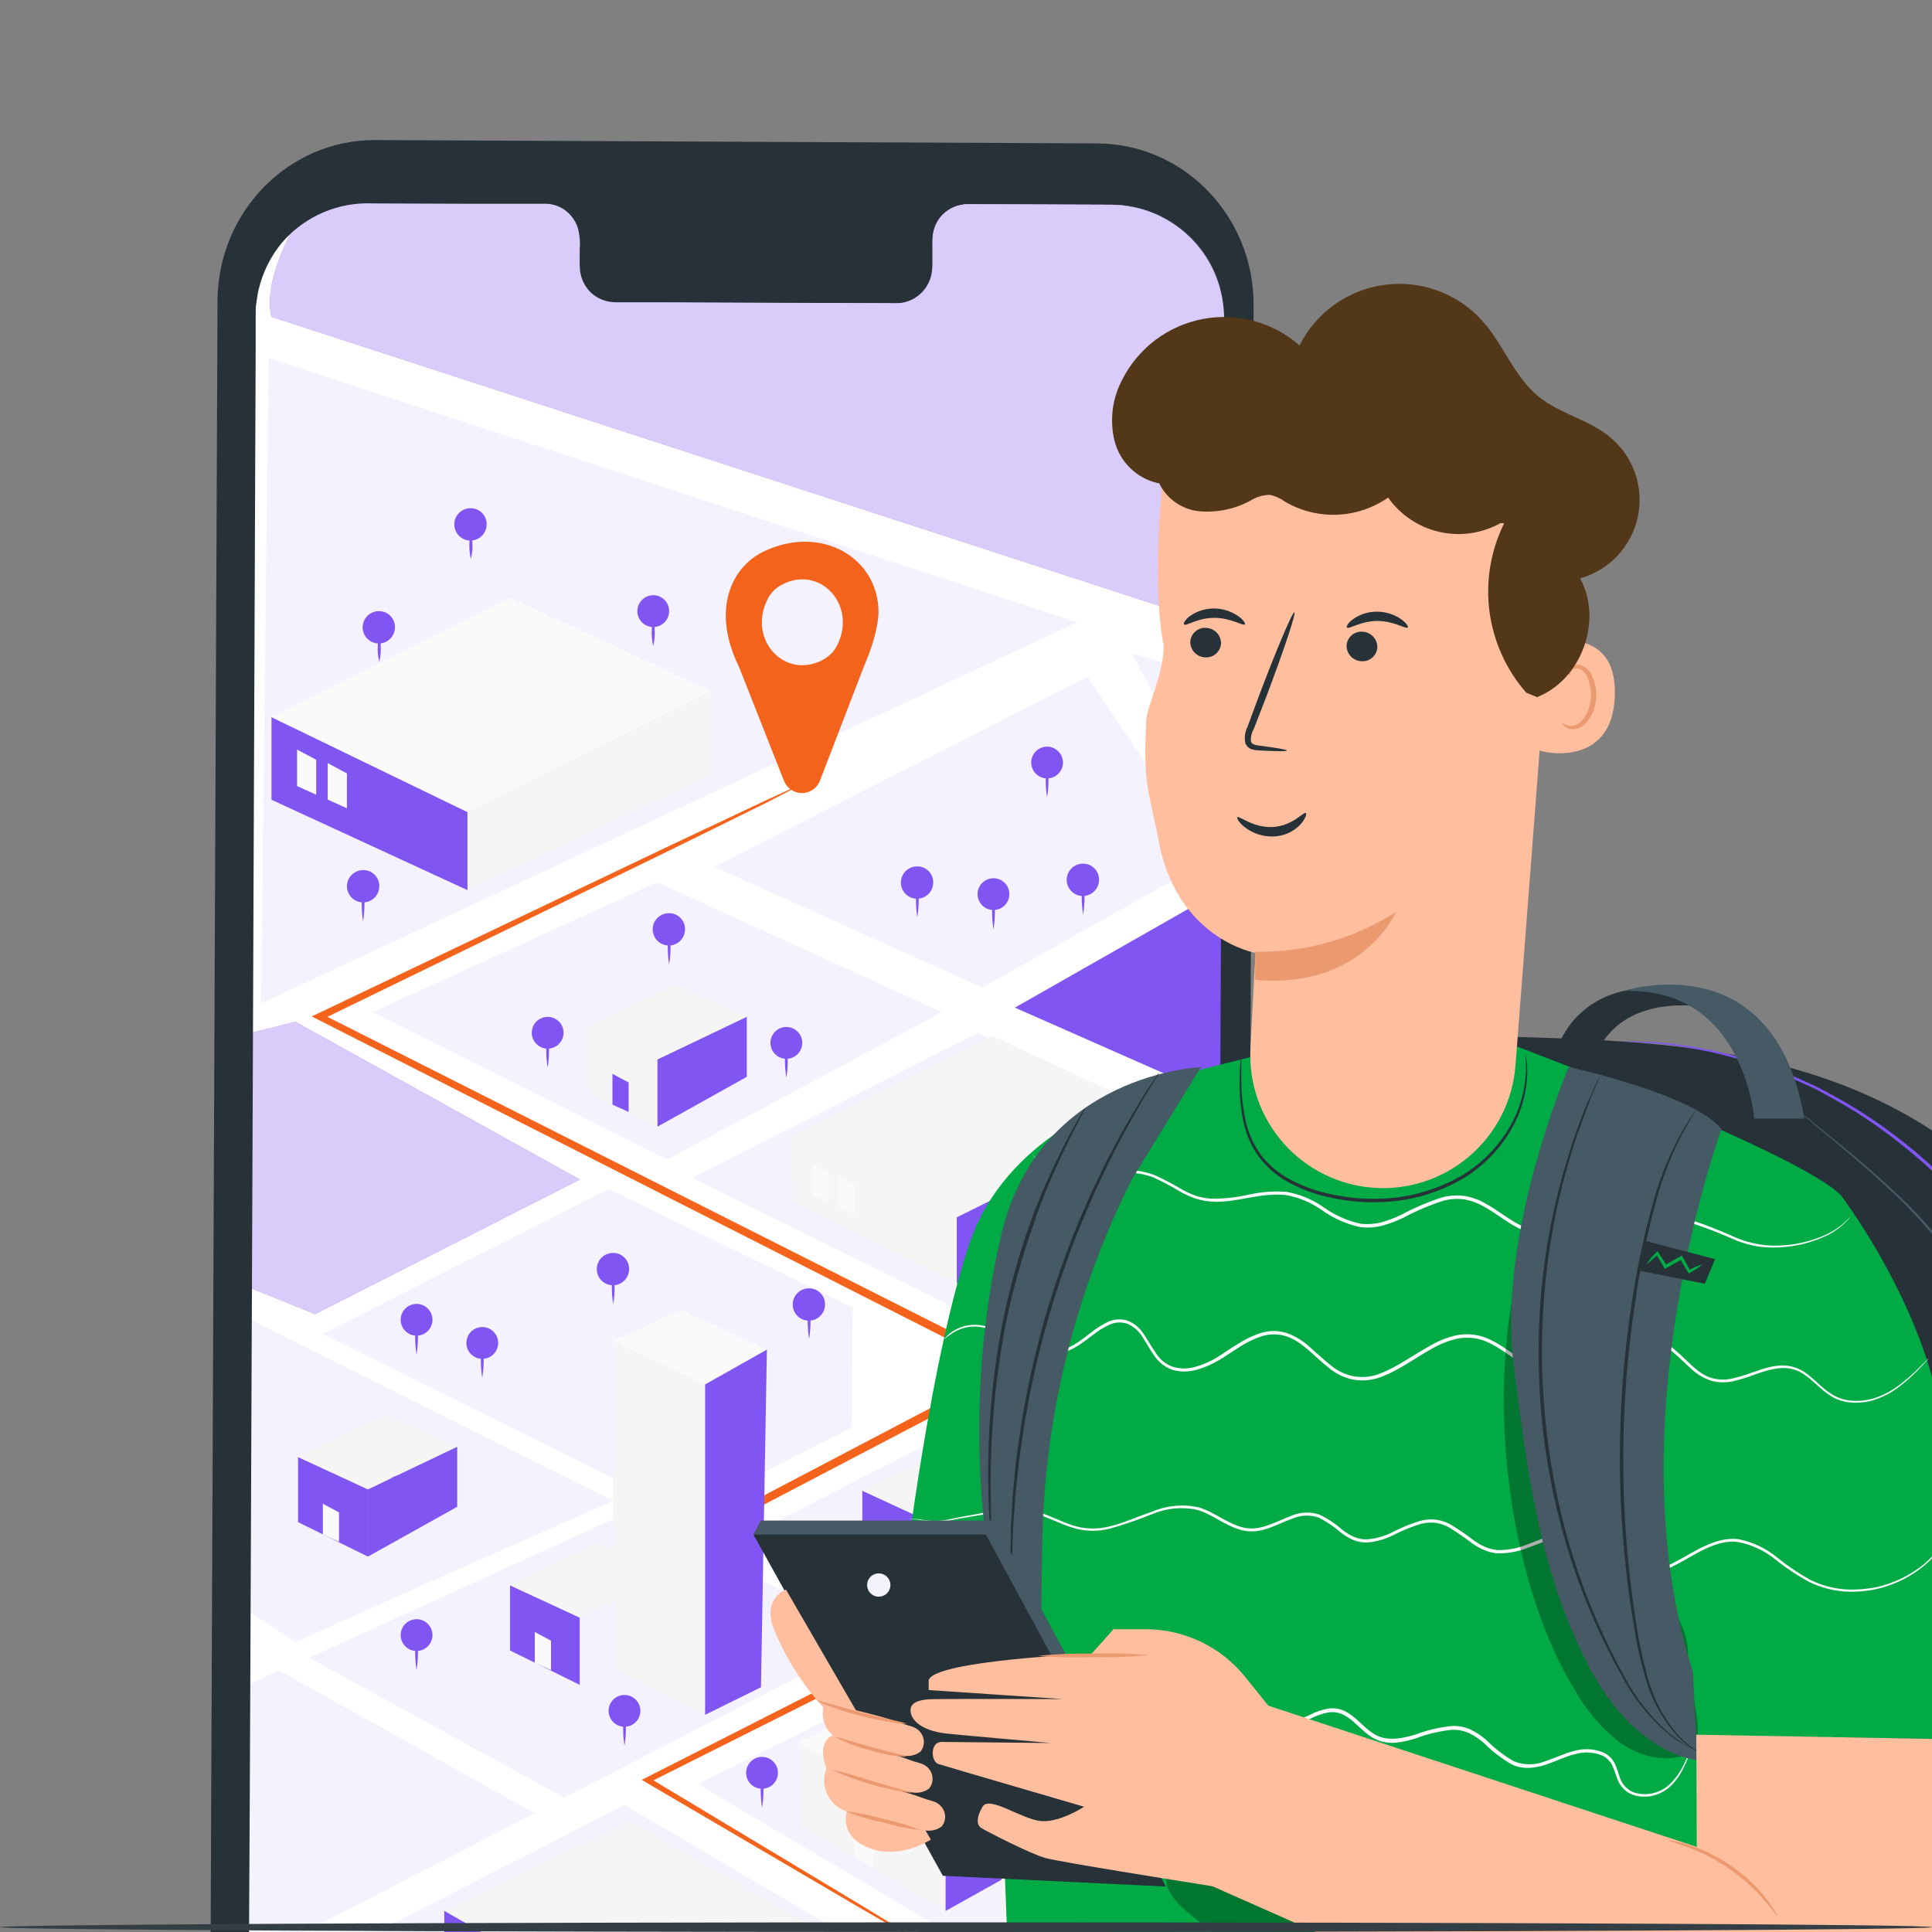 <svg width="200" height="200" viewBox="0 0 200 200" fill="none" xmlns="http://www.w3.org/2000/svg">
<rect x="0" y="0" width="200" height="200" fill="#808080" stroke="none"/>
<g clip-path="url(#clip0_63311_91636)">
<path d="M112.616 240.787L37.894 240.44C28.908 240.401 21.657 232.883 21.707 223.645L22.517 31.156C22.556 21.918 29.873 14.456 38.865 14.5L113.587 14.846C122.574 14.885 129.824 22.404 129.774 31.642L128.959 224.131C128.926 233.369 121.608 240.831 112.616 240.787Z" fill="#263238"/>
<path d="M123.852 190.342C123.852 190.668 123.755 190.986 123.574 191.257C123.393 191.528 123.135 191.739 122.834 191.864C122.533 191.988 122.201 192.02 121.882 191.956C121.562 191.892 121.269 191.735 121.039 191.504C120.809 191.273 120.652 190.979 120.59 190.66C120.527 190.34 120.56 190.009 120.686 189.708C120.811 189.407 121.023 189.15 121.294 188.97C121.566 188.79 121.885 188.694 122.211 188.695C122.646 188.697 123.064 188.871 123.371 189.18C123.679 189.488 123.852 189.906 123.852 190.342Z" fill="#8055F1"/>
<path d="M122.211 193.955C122.018 192.759 122.018 191.54 122.211 190.344C122.405 191.54 122.405 192.759 122.211 193.955Z" fill="#8055F1"/>
<path d="M115.076 21.195L100.134 21.14C99.647 21.148 99.166 21.253 98.719 21.448C98.272 21.642 97.868 21.923 97.529 22.274C97.191 22.625 96.925 23.039 96.746 23.493C96.568 23.947 96.481 24.431 96.489 24.919V27.626C96.504 28.608 96.129 29.557 95.446 30.263C94.763 30.969 93.827 31.376 92.845 31.393L63.714 31.259C62.73 31.232 61.797 30.815 61.12 30.1C60.443 29.385 60.077 28.431 60.102 27.447V24.74C60.116 24.252 60.033 23.767 59.859 23.312C59.684 22.856 59.422 22.439 59.087 22.085C58.752 21.731 58.35 21.447 57.904 21.248C57.459 21.05 56.979 20.941 56.491 20.928H51.233L38.144 20.844C36.599 20.837 35.067 21.134 33.636 21.719C32.206 22.305 30.905 23.166 29.808 24.255C28.711 25.344 27.839 26.638 27.243 28.064C26.647 29.49 26.338 31.02 26.334 32.565L25.535 221.164C25.528 222.71 25.826 224.242 26.411 225.672C26.996 227.103 27.858 228.404 28.947 229.501C30.035 230.598 31.33 231.469 32.756 232.065C34.182 232.662 35.711 232.971 37.257 232.975L114.178 233.332C115.723 233.339 117.255 233.041 118.685 232.455C120.115 231.87 121.416 231.008 122.512 229.919C123.609 228.831 124.481 227.537 125.077 226.111C125.674 224.685 125.983 223.156 125.989 221.611L126.781 33.006C126.793 29.889 125.567 26.894 123.372 24.679C121.178 22.465 118.194 21.212 115.076 21.195Z" fill="white"/>
<path d="M30.656 170.023C31.314 169.532 63.481 155.36 63.481 155.36L25.906 136.617L25.777 166.82L30.656 170.023Z" fill="#F4F2FF"/>
<path d="M32.62 136.037L60.031 122.105L30.577 105.773L26.034 106.912L25.922 133.336L32.62 136.037Z" fill="#8055F1"/>
<path opacity="0.7" d="M32.62 136.037L60.031 122.105L30.577 105.773L26.034 106.912L25.922 133.336L32.62 136.037Z" fill="white"/>
<path d="M27.023 103.881L111.513 64.418L27.805 37.062L27.023 103.881Z" fill="#F4F2FF"/>
<path d="M26.039 206.651L64.647 186.836L122.122 220.65L108.43 232.656H59.384L26.039 212.277V206.651Z" fill="#F4F2FF"/>
<path d="M72.25 184.691L119.996 213.001L125.32 212.398V185.176L99.154 171.328L72.25 184.691Z" fill="#F4F2FF"/>
<path d="M80.098 157.656L125.114 182.98V149.876L108.826 142.898L80.098 157.656Z" fill="#F4F2FF"/>
<path d="M32.016 171.614L58.422 186.104L90.472 169.504L65.009 156.555L32.016 171.614Z" fill="#F4F2FF"/>
<path d="M71.656 121.923L109.065 140.46L126.412 131.602L126.524 119.177L101.256 106.914L71.656 121.923Z" fill="#F4F2FF"/>
<path d="M33.398 138.095L70.807 156.632L88.155 147.774L88.266 135.349L62.992 123.086L33.398 138.095Z" fill="#F4F2FF"/>
<path d="M38.582 104.777L69.069 120.042L97.502 104.777L68.042 91.336L38.582 104.777Z" fill="#F4F2FF"/>
<path d="M97.502 202.338C97.309 202.26 97.122 202.167 96.944 202.058L95.37 201.171L89.314 197.671L66.898 184.526L66.435 184.253L66.915 184.007L96.325 169.06V169.741L74.367 158.019L73.674 157.651L74.372 157.282L104.87 141.274V142.05L101.231 140.208L32.911 105.546L32.27 105.222L32.923 104.91L69.203 87.606L79.25 82.868L81.896 81.651L82.583 81.349C82.659 81.313 82.74 81.285 82.823 81.266C82.757 81.32 82.683 81.365 82.605 81.4L81.946 81.746L79.329 83.102L69.349 88.019L33.23 105.585V104.926L101.622 139.438L105.261 141.28L106.015 141.665L105.267 142.056L74.746 158.03V157.294L96.676 169.06L97.324 169.406L96.671 169.735L67.172 184.538V184.019L89.454 197.415L95.426 201.048L96.961 202.008C97.152 202.1 97.333 202.21 97.502 202.338Z" fill="#F3631B"/>
<path d="M90.943 63.364C90.943 57.782 85.093 54.265 79.126 57.056C77.778 57.687 76.676 58.745 75.989 60.065C74.488 62.973 75.152 66.294 76.508 69.051L81.152 80.817C81.298 81.194 81.553 81.518 81.886 81.746C82.219 81.974 82.613 82.096 83.017 82.096C83.42 82.096 83.814 81.974 84.147 81.746C84.48 81.518 84.736 81.194 84.881 80.817L89.43 68.99C91.01 65.373 90.943 63.364 90.943 63.364ZM85.361 68.209C81.348 70.542 77.284 66.233 79.484 61.979C79.772 61.418 80.213 60.95 80.756 60.629C84.769 58.295 88.833 62.605 86.634 66.858C86.339 67.422 85.89 67.89 85.339 68.209H85.361Z" fill="#F3631B"/>
<path d="M82.032 124.278L81.898 117.703L99.04 126.003V132.835L82.032 124.278Z" fill="#F5F5F5"/>
<path d="M99.043 126.007L120.331 115.43V122.792L99.043 132.839V126.007Z" fill="#8055F1"/>
<path d="M81.898 117.707L102.791 107.258L120.328 115.429L99.04 126.007L81.898 117.707Z" fill="#F5F5F5"/>
<path d="M84.137 120.547V123.734L85.811 124.488V121.44L84.137 120.547Z" fill="#FAFAFA"/>
<path d="M86.816 121.727V124.919L88.496 125.673V122.625L86.816 121.727Z" fill="#FAFAFA"/>
<path d="M28.105 82.791V74.234L48.395 84.064V92.146L28.105 82.791Z" fill="#8055F1"/>
<path d="M48.395 84.064L73.601 71.539V80.258L48.395 92.147V84.064Z" fill="#F5F5F5"/>
<path d="M28.105 74.231L52.832 61.867L73.602 71.535L48.395 84.06L28.105 74.231Z" fill="#FAFAFA"/>
<path d="M30.754 77.594V81.373L32.735 82.266V78.654L30.754 77.594Z" fill="#FAFAFA"/>
<path d="M33.926 79V82.773L35.913 83.672V80.061L33.926 79Z" fill="#FAFAFA"/>
<path d="M89.269 154.32V161.063L96.526 164.63V157.664L89.269 154.32Z" fill="#8055F1"/>
<path d="M105.734 153.242L96.496 157.657V164.623L105.734 159.466V153.242Z" fill="#8055F1"/>
<path d="M89.269 154.312L98.424 149.875L105.735 153.241L96.498 157.656L89.269 154.312Z" fill="#F5F5F5"/>
<path d="M91.836 159.156V162.343L93.51 163.102V160.055L91.836 159.156Z" fill="#FAFAFA"/>
<path d="M30.855 150.828V157.571L38.084 161.137V154.172L30.855 150.828Z" fill="#8055F1"/>
<path d="M47.329 149.758L38.086 154.173V161.139L47.329 155.981V149.758Z" fill="#8055F1"/>
<path d="M30.855 150.828L40.015 146.391L47.327 149.756L38.084 154.171L30.855 150.828Z" fill="#F5F5F5"/>
<path d="M33.422 155.664V158.851L35.096 159.61V156.563L33.422 155.664Z" fill="#FAFAFA"/>
<path d="M60.836 106.32V113.069L68.064 116.635V109.669L60.836 106.32Z" fill="#F5F5F5"/>
<path d="M77.306 105.25L68.062 109.665V116.631L77.306 111.474V105.25Z" fill="#8055F1"/>
<path d="M60.836 106.315L69.996 101.883L77.307 105.249L68.064 109.664L60.836 106.315Z" fill="#F5F5F5"/>
<path d="M63.402 111.164V114.351L65.077 115.11V112.057L63.402 111.164Z" fill="#8055F1"/>
<path d="M52.797 164.109V170.858L60.025 174.419V167.458L52.797 164.109Z" fill="#8055F1"/>
<path d="M69.269 163.031L60.031 167.452V174.412L69.269 169.26V163.031Z" fill="#F4F2FF"/>
<path d="M52.797 164.104L61.956 159.672L69.268 163.032L60.031 167.453L52.797 164.104Z" fill="#F5F5F5"/>
<path d="M55.363 168.945V172.138L57.038 172.892V169.844L55.363 168.945Z" fill="#FAFAFA"/>
<path d="M82.648 180.398V188.855L97.87 197.824V189.095L82.648 180.398Z" fill="#F5F5F5"/>
<path d="M109.474 182.852L97.887 189.092V197.822L109.474 191.358V182.852Z" fill="#8055F1"/>
<path d="M82.648 180.395L94.135 174.836L109.474 182.857L97.886 189.097L82.648 180.395Z" fill="#FAFAFA"/>
<path d="M88.402 188.219V192.215L90.507 193.477V189.525L88.402 188.219Z" fill="#FAFAFA"/>
<path d="M45.992 197.797V206.253L61.23 215.228V206.493L45.992 197.797Z" fill="#8055F1"/>
<path d="M79.415 196.648L61.23 206.5V215.235L79.466 205.127L79.415 196.648Z" fill="#FAFAFA"/>
<path d="M45.992 197.8L65.227 188.484L79.465 196.678L61.23 206.496L45.992 197.8Z" fill="#F5F5F5"/>
<path d="M103.676 166.18V199.954L113.187 204.872V170.673L103.676 166.18Z" fill="#F5F5F5"/>
<path d="M110.703 162.945L103.676 166.183L113.187 170.676L119.584 167.07L110.703 162.945Z" fill="#FAFAFA"/>
<path d="M113.184 170.676V204.875L118.972 201.76L119.58 167.07L113.184 170.676Z" fill="#8055F1"/>
<path d="M63.48 138.828V172.603L72.992 177.52V143.321L63.48 138.828Z" fill="#F5F5F5"/>
<path d="M70.502 135.586L63.48 138.829L72.992 143.322L79.388 139.716L70.502 135.586Z" fill="#FAFAFA"/>
<path d="M72.992 143.317V177.516L78.775 174.663L79.389 139.711L72.992 143.317Z" fill="#8055F1"/>
<path d="M67.793 203.056L79.414 196.648L94.618 205.518L83.037 211.758L67.793 203.056Z" fill="#F5F5F5"/>
<path d="M101.686 102.233L73.934 89.725L112.581 70.055L125.263 88.965L101.686 102.233Z" fill="#F4F2FF"/>
<path d="M126.39 113.719L126.58 92.062L105.062 104.309L126.39 113.719Z" fill="#8055F1"/>
<path d="M110.043 135.409C110.037 135.733 109.936 136.049 109.752 136.316C109.568 136.583 109.309 136.79 109.007 136.91C108.706 137.03 108.376 137.059 108.058 136.992C107.741 136.926 107.45 136.767 107.223 136.535C106.995 136.304 106.841 136.011 106.78 135.692C106.718 135.373 106.753 135.044 106.878 134.745C107.003 134.445 107.214 134.19 107.485 134.01C107.755 133.83 108.072 133.734 108.396 133.734C108.836 133.742 109.254 133.921 109.562 134.235C109.87 134.548 110.043 134.97 110.043 135.409Z" fill="#8055F1"/>
<path d="M108.395 139.018C108.202 137.822 108.202 136.602 108.395 135.406C108.589 136.602 108.589 137.822 108.395 139.018Z" fill="#8055F1"/>
<path d="M65.126 131.378C65.126 131.709 65.028 132.033 64.844 132.308C64.66 132.584 64.399 132.798 64.093 132.925C63.787 133.052 63.45 133.085 63.125 133.02C62.8 132.956 62.502 132.796 62.268 132.562C62.034 132.328 61.874 132.029 61.809 131.705C61.745 131.38 61.778 131.043 61.905 130.737C62.032 130.431 62.246 130.17 62.522 129.986C62.797 129.802 63.121 129.703 63.452 129.703C63.673 129.7 63.892 129.74 64.097 129.823C64.302 129.906 64.488 130.029 64.644 130.185C64.801 130.342 64.924 130.528 65.007 130.733C65.089 130.937 65.13 131.157 65.126 131.378Z" fill="#8055F1"/>
<path d="M63.481 135.01C63.288 133.814 63.288 132.594 63.481 131.398C63.675 132.594 63.675 133.814 63.481 135.01Z" fill="#8055F1"/>
<path d="M43.125 154.358C43.125 154.683 43.029 155.002 42.848 155.272C42.667 155.543 42.41 155.754 42.109 155.879C41.808 156.003 41.477 156.036 41.157 155.972C40.838 155.909 40.545 155.752 40.314 155.522C40.084 155.292 39.927 154.998 39.864 154.679C39.8 154.359 39.833 154.028 39.957 153.727C40.082 153.427 40.293 153.169 40.564 152.988C40.835 152.808 41.153 152.711 41.479 152.711C41.915 152.711 42.334 152.884 42.643 153.193C42.952 153.502 43.125 153.921 43.125 154.358Z" fill="#8055F1"/>
<path d="M41.493 157.971C41.299 156.775 41.299 155.555 41.493 154.359C41.686 155.555 41.686 156.775 41.493 157.971Z" fill="#8055F1"/>
<path d="M44.77 136.623C44.77 136.948 44.674 137.265 44.494 137.535C44.314 137.805 44.059 138.016 43.76 138.142C43.46 138.267 43.131 138.301 42.812 138.24C42.493 138.179 42.2 138.025 41.969 137.797C41.737 137.57 41.578 137.279 41.512 136.961C41.445 136.644 41.474 136.314 41.594 136.012C41.714 135.711 41.921 135.452 42.188 135.268C42.455 135.084 42.771 134.982 43.095 134.977C43.314 134.973 43.531 135.013 43.734 135.094C43.937 135.175 44.122 135.296 44.278 135.449C44.434 135.602 44.557 135.785 44.642 135.987C44.726 136.188 44.77 136.405 44.77 136.623Z" fill="#8055F1"/>
<path d="M43.122 140.229C42.928 139.032 42.928 137.813 43.122 136.617C43.315 137.813 43.315 139.032 43.122 140.229Z" fill="#8055F1"/>
<path d="M85.407 135.008C85.414 135.342 85.321 135.67 85.139 135.951C84.958 136.231 84.698 136.451 84.391 136.582C84.084 136.713 83.744 136.749 83.417 136.686C83.089 136.623 82.787 136.463 82.551 136.228C82.315 135.992 82.154 135.691 82.09 135.364C82.026 135.036 82.061 134.697 82.191 134.389C82.321 134.082 82.54 133.821 82.82 133.638C83.099 133.456 83.427 133.362 83.761 133.367C84.196 133.367 84.614 133.54 84.923 133.848C85.232 134.155 85.406 134.573 85.407 135.008Z" fill="#8055F1"/>
<path d="M83.758 138.604C83.565 137.408 83.565 136.188 83.758 134.992C83.952 136.188 83.952 137.408 83.758 138.604Z" fill="#8055F1"/>
<path d="M111.41 147.326C111.41 147.652 111.314 147.97 111.133 148.241C110.952 148.512 110.695 148.723 110.394 148.848C110.093 148.972 109.762 149.005 109.443 148.941C109.123 148.878 108.83 148.721 108.599 148.491C108.369 148.26 108.212 147.967 108.149 147.648C108.085 147.328 108.118 146.997 108.243 146.696C108.367 146.395 108.578 146.138 108.849 145.957C109.12 145.776 109.438 145.68 109.764 145.68C110.2 145.68 110.619 145.853 110.928 146.162C111.237 146.471 111.41 146.89 111.41 147.326Z" fill="#8055F1"/>
<path d="M109.762 150.939C109.569 149.743 109.569 148.524 109.762 147.328C109.956 148.524 109.956 149.743 109.762 150.939Z" fill="#8055F1"/>
<path d="M112.461 157.014C112.461 157.339 112.365 157.658 112.184 157.929C112.003 158.199 111.746 158.41 111.445 158.535C111.144 158.66 110.813 158.692 110.493 158.629C110.174 158.565 109.881 158.408 109.65 158.178C109.42 157.948 109.263 157.654 109.2 157.335C109.136 157.016 109.169 156.685 109.293 156.384C109.418 156.083 109.629 155.826 109.9 155.645C110.171 155.464 110.489 155.367 110.815 155.367C111.251 155.367 111.67 155.541 111.979 155.849C112.288 156.158 112.461 156.577 112.461 157.014Z" fill="#8055F1"/>
<path d="M110.813 160.619C110.62 159.423 110.62 158.204 110.813 157.008C111.007 158.204 111.007 159.423 110.813 160.619Z" fill="#8055F1"/>
<path d="M66.293 177.108C66.293 177.432 66.197 177.749 66.017 178.02C65.838 178.29 65.582 178.501 65.283 178.626C64.984 178.752 64.654 178.786 64.335 178.724C64.017 178.663 63.724 178.509 63.492 178.282C63.261 178.054 63.102 177.763 63.035 177.446C62.968 177.128 62.997 176.798 63.117 176.497C63.238 176.195 63.444 175.936 63.712 175.752C63.979 175.568 64.294 175.467 64.619 175.461C64.837 175.457 65.054 175.497 65.257 175.578C65.46 175.66 65.645 175.78 65.801 175.933C65.957 176.087 66.081 176.27 66.165 176.471C66.25 176.673 66.293 176.889 66.293 177.108Z" fill="#8055F1"/>
<path d="M64.649 180.713C64.456 179.517 64.456 178.298 64.649 177.102C64.843 178.298 64.843 179.517 64.649 180.713Z" fill="#8055F1"/>
<path d="M78.885 185.168C79.794 185.168 80.531 184.431 80.531 183.522C80.531 182.612 79.794 181.875 78.885 181.875C77.975 181.875 77.238 182.612 77.238 183.522C77.238 184.431 77.975 185.168 78.885 185.168Z" fill="#8055F1"/>
<path d="M78.891 187.135C78.698 185.939 78.698 184.719 78.891 183.523C79.085 184.719 79.085 185.939 78.891 187.135Z" fill="#8055F1"/>
<path d="M84.684 167.451C84.684 167.777 84.587 168.095 84.406 168.366C84.225 168.637 83.968 168.848 83.667 168.973C83.367 169.097 83.035 169.13 82.716 169.066C82.397 169.003 82.103 168.846 81.873 168.616C81.643 168.385 81.486 168.092 81.422 167.773C81.359 167.453 81.391 167.122 81.516 166.821C81.641 166.52 81.852 166.263 82.122 166.082C82.393 165.901 82.712 165.805 83.037 165.805C83.474 165.805 83.893 165.978 84.201 166.287C84.51 166.596 84.684 167.015 84.684 167.451Z" fill="#8055F1"/>
<path d="M83.04 171.064C82.846 169.868 82.846 168.649 83.04 167.453C83.233 168.649 83.233 169.868 83.04 171.064Z" fill="#8055F1"/>
<path d="M44.77 169.264C44.77 169.588 44.674 169.906 44.494 170.176C44.314 170.446 44.059 170.657 43.76 170.782C43.46 170.908 43.131 170.942 42.812 170.881C42.493 170.819 42.2 170.665 41.969 170.438C41.737 170.21 41.578 169.92 41.512 169.602C41.445 169.284 41.474 168.954 41.594 168.653C41.714 168.352 41.921 168.093 42.188 167.908C42.455 167.724 42.771 167.623 43.095 167.617C43.314 167.614 43.531 167.654 43.734 167.735C43.937 167.816 44.122 167.936 44.278 168.09C44.434 168.243 44.557 168.426 44.642 168.627C44.726 168.829 44.77 169.045 44.77 169.264Z" fill="#8055F1"/>
<path d="M43.122 172.877C42.928 171.681 42.928 170.462 43.122 169.266C43.315 170.462 43.315 171.681 43.122 172.877Z" fill="#8055F1"/>
<path d="M120.805 154.358C120.805 154.683 120.708 155.002 120.527 155.272C120.346 155.543 120.089 155.754 119.788 155.879C119.488 156.003 119.156 156.036 118.837 155.972C118.518 155.909 118.224 155.752 117.994 155.522C117.764 155.292 117.607 154.998 117.543 154.679C117.48 154.359 117.512 154.028 117.637 153.727C117.762 153.427 117.973 153.169 118.244 152.988C118.514 152.808 118.833 152.711 119.158 152.711C119.595 152.711 120.014 152.884 120.323 153.193C120.631 153.502 120.805 153.921 120.805 154.358Z" fill="#8055F1"/>
<path d="M119.157 157.971C118.963 156.775 118.963 155.555 119.157 154.359C119.35 155.555 119.35 156.775 119.157 157.971Z" fill="#8055F1"/>
<path d="M116.391 129.733C116.391 130.058 116.294 130.377 116.113 130.647C115.932 130.918 115.675 131.129 115.374 131.254C115.074 131.378 114.742 131.411 114.423 131.347C114.104 131.284 113.81 131.127 113.58 130.897C113.35 130.667 113.193 130.373 113.129 130.054C113.066 129.734 113.098 129.403 113.223 129.102C113.348 128.802 113.559 128.544 113.829 128.363C114.1 128.183 114.419 128.086 114.744 128.086C115.181 128.086 115.6 128.259 115.909 128.568C116.217 128.877 116.391 129.296 116.391 129.733Z" fill="#8055F1"/>
<path d="M114.743 133.338C114.549 132.142 114.549 130.923 114.743 129.727C114.936 130.923 114.936 132.142 114.743 133.338Z" fill="#8055F1"/>
<path d="M81.404 109.606C82.314 109.606 83.051 108.868 83.051 107.959C83.051 107.05 82.314 106.312 81.404 106.312C80.495 106.312 79.758 107.05 79.758 107.959C79.758 108.868 80.495 109.606 81.404 109.606Z" fill="#8055F1"/>
<path d="M81.405 111.564C81.204 110.369 81.204 109.149 81.405 107.953C81.598 109.149 81.598 110.368 81.405 111.564Z" fill="#8055F1"/>
<path d="M51.571 139.022C51.571 139.346 51.475 139.664 51.295 139.934C51.115 140.204 50.86 140.415 50.56 140.54C50.261 140.666 49.931 140.7 49.613 140.639C49.294 140.577 49.001 140.423 48.769 140.196C48.538 139.968 48.379 139.677 48.312 139.36C48.246 139.042 48.275 138.712 48.395 138.411C48.515 138.109 48.722 137.85 48.989 137.666C49.256 137.482 49.572 137.381 49.896 137.375C50.115 137.372 50.332 137.411 50.535 137.492C50.738 137.574 50.923 137.694 51.078 137.848C51.234 138.001 51.358 138.184 51.443 138.385C51.527 138.587 51.571 138.803 51.571 139.022Z" fill="#8055F1"/>
<path d="M49.922 142.635C49.729 141.439 49.729 140.219 49.922 139.023C50.123 140.219 50.123 141.439 49.922 142.635Z" fill="#8055F1"/>
<path d="M70.915 96.206C70.915 96.537 70.817 96.861 70.633 97.136C70.449 97.412 70.188 97.626 69.882 97.753C69.576 97.88 69.239 97.913 68.914 97.848C68.589 97.784 68.291 97.624 68.057 97.39C67.823 97.156 67.663 96.858 67.599 96.533C67.534 96.208 67.567 95.871 67.694 95.565C67.821 95.259 68.035 94.998 68.311 94.814C68.586 94.63 68.91 94.531 69.241 94.531C69.462 94.528 69.681 94.568 69.886 94.651C70.091 94.734 70.277 94.857 70.433 95.013C70.59 95.17 70.713 95.356 70.796 95.561C70.879 95.766 70.919 95.985 70.915 96.206Z" fill="#8055F1"/>
<path d="M69.27 99.846C69.077 98.65 69.077 97.43 69.27 96.234C69.463 97.43 69.463 98.65 69.27 99.846Z" fill="#8055F1"/>
<path d="M104.488 92.589C104.483 92.913 104.382 93.228 104.197 93.496C104.013 93.763 103.754 93.969 103.453 94.09C103.151 94.21 102.821 94.239 102.504 94.172C102.186 94.106 101.895 93.947 101.668 93.715C101.44 93.484 101.286 93.19 101.225 92.872C101.164 92.553 101.198 92.224 101.323 91.924C101.449 91.625 101.66 91.37 101.93 91.19C102.2 91.01 102.517 90.914 102.842 90.914C103.06 90.914 103.277 90.957 103.478 91.042C103.68 91.126 103.863 91.25 104.016 91.406C104.169 91.562 104.29 91.747 104.371 91.95C104.452 92.153 104.492 92.37 104.488 92.589Z" fill="#8055F1"/>
<path d="M102.844 96.213C102.651 95.017 102.651 93.798 102.844 92.602C103.038 93.798 103.038 95.017 102.844 96.213Z" fill="#8055F1"/>
<path d="M113.771 91.081C113.771 91.413 113.672 91.738 113.487 92.014C113.301 92.29 113.038 92.505 112.731 92.63C112.423 92.756 112.085 92.788 111.759 92.721C111.434 92.654 111.135 92.492 110.902 92.255C110.669 92.018 110.512 91.717 110.451 91.39C110.389 91.064 110.426 90.726 110.557 90.421C110.689 90.115 110.907 89.856 111.187 89.675C111.466 89.494 111.792 89.401 112.124 89.406C112.343 89.406 112.559 89.45 112.761 89.534C112.963 89.619 113.145 89.743 113.299 89.899C113.452 90.055 113.573 90.239 113.654 90.442C113.735 90.645 113.775 90.862 113.771 91.081Z" fill="#8055F1"/>
<path d="M112.126 94.689C111.932 93.493 111.932 92.274 112.126 91.078C112.319 92.274 112.319 93.493 112.126 94.689Z" fill="#8055F1"/>
<path d="M110.043 78.936C110.043 79.261 109.947 79.58 109.766 79.85C109.585 80.121 109.328 80.332 109.027 80.457C108.726 80.582 108.395 80.614 108.075 80.551C107.756 80.487 107.463 80.33 107.232 80.1C107.002 79.87 106.845 79.576 106.782 79.257C106.718 78.938 106.751 78.606 106.875 78.305C107 78.005 107.211 77.748 107.482 77.567C107.753 77.386 108.071 77.289 108.397 77.289C108.831 77.296 109.246 77.472 109.553 77.779C109.86 78.087 110.036 78.501 110.043 78.936Z" fill="#8055F1"/>
<path d="M108.395 82.541C108.202 81.345 108.202 80.126 108.395 78.93C108.589 80.126 108.589 81.345 108.395 82.541Z" fill="#8055F1"/>
<path d="M58.34 106.912C58.34 107.237 58.244 107.554 58.064 107.824C57.885 108.094 57.629 108.305 57.33 108.431C57.031 108.556 56.701 108.59 56.382 108.529C56.064 108.468 55.77 108.314 55.539 108.086C55.308 107.859 55.149 107.568 55.082 107.25C55.015 106.933 55.044 106.603 55.164 106.301C55.285 106 55.491 105.741 55.758 105.557C56.026 105.373 56.341 105.271 56.666 105.266C56.884 105.262 57.101 105.302 57.304 105.383C57.507 105.464 57.692 105.585 57.848 105.738C58.004 105.891 58.128 106.074 58.212 106.276C58.297 106.477 58.34 106.694 58.34 106.912Z" fill="#8055F1"/>
<path d="M56.692 110.525C56.498 109.329 56.498 108.11 56.692 106.914C56.885 108.11 56.885 109.329 56.692 110.525Z" fill="#8055F1"/>
<path d="M96.607 91.334C96.612 91.668 96.518 91.995 96.336 92.275C96.154 92.555 95.893 92.773 95.586 92.904C95.279 93.034 94.94 93.069 94.612 93.006C94.285 92.942 93.984 92.782 93.748 92.546C93.512 92.31 93.352 92.009 93.289 91.682C93.225 91.355 93.26 91.016 93.391 90.708C93.521 90.401 93.74 90.14 94.019 89.958C94.299 89.776 94.626 89.682 94.96 89.688C95.397 89.688 95.816 89.861 96.124 90.17C96.433 90.479 96.607 90.898 96.607 91.334Z" fill="#8055F1"/>
<path d="M94.962 94.947C94.768 93.751 94.768 92.532 94.962 91.336C95.155 92.532 95.155 93.751 94.962 94.947Z" fill="#8055F1"/>
<path d="M50.376 54.256C50.382 54.59 50.287 54.917 50.106 55.197C49.924 55.477 49.663 55.695 49.355 55.826C49.048 55.956 48.709 55.991 48.382 55.928C48.055 55.864 47.754 55.704 47.518 55.468C47.282 55.232 47.122 54.931 47.058 54.604C46.995 54.276 47.03 53.937 47.16 53.63C47.29 53.323 47.509 53.062 47.789 52.88C48.069 52.698 48.396 52.604 48.73 52.61C49.166 52.61 49.585 52.783 49.894 53.092C50.203 53.401 50.376 53.819 50.376 54.256Z" fill="#8055F1"/>
<path d="M48.748 57.856C48.605 57.266 48.556 56.658 48.603 56.053C48.556 55.448 48.605 54.84 48.748 54.25C48.894 54.839 48.943 55.448 48.893 56.053C48.943 56.658 48.894 57.267 48.748 57.856Z" fill="#8055F1"/>
<path d="M69.27 63.264C69.27 63.589 69.173 63.908 68.992 64.179C68.811 64.449 68.554 64.66 68.253 64.785C67.952 64.91 67.621 64.942 67.302 64.879C66.983 64.815 66.689 64.658 66.459 64.428C66.229 64.198 66.072 63.904 66.008 63.585C65.945 63.266 65.977 62.934 66.102 62.634C66.227 62.333 66.438 62.076 66.708 61.895C66.979 61.714 67.297 61.617 67.623 61.617C68.06 61.617 68.479 61.791 68.787 62.099C69.096 62.408 69.27 62.827 69.27 63.264Z" fill="#8055F1"/>
<path d="M67.623 66.877C67.481 66.287 67.432 65.679 67.478 65.074C67.432 64.467 67.481 63.857 67.623 63.266C67.765 63.857 67.814 64.467 67.768 65.074C67.814 65.679 67.765 66.287 67.623 66.877Z" fill="#8055F1"/>
<path d="M39.263 91.745C39.263 92.076 39.165 92.4 38.981 92.675C38.797 92.951 38.535 93.165 38.229 93.292C37.923 93.419 37.587 93.452 37.262 93.387C36.937 93.323 36.639 93.163 36.404 92.929C36.17 92.695 36.011 92.397 35.946 92.072C35.882 91.747 35.915 91.41 36.041 91.104C36.168 90.798 36.383 90.537 36.658 90.353C36.934 90.169 37.257 90.071 37.589 90.071C37.809 90.067 38.029 90.108 38.234 90.19C38.439 90.273 38.625 90.396 38.781 90.553C38.937 90.709 39.06 90.895 39.143 91.1C39.226 91.305 39.267 91.524 39.263 91.745Z" fill="#8055F1"/>
<path d="M37.587 95.377C37.393 94.181 37.393 92.962 37.587 91.766C37.78 92.962 37.78 94.181 37.587 95.377Z" fill="#8055F1"/>
<path d="M40.888 64.912C40.893 65.246 40.799 65.573 40.617 65.853C40.435 66.133 40.174 66.352 39.867 66.482C39.56 66.612 39.221 66.647 38.894 66.584C38.566 66.52 38.265 66.36 38.029 66.124C37.794 65.888 37.634 65.587 37.57 65.26C37.506 64.933 37.542 64.594 37.672 64.287C37.802 63.98 38.021 63.718 38.301 63.536C38.58 63.355 38.908 63.26 39.241 63.266C39.678 63.266 40.097 63.439 40.406 63.748C40.714 64.057 40.888 64.476 40.888 64.912Z" fill="#8055F1"/>
<path d="M39.261 68.525C39.116 67.936 39.067 67.327 39.116 66.722C39.067 66.116 39.116 65.505 39.261 64.914C39.404 65.506 39.453 66.116 39.407 66.722C39.453 67.327 39.404 67.936 39.261 68.525Z" fill="#8055F1"/>
<path d="M111.746 141.687L125.321 134.492L125.265 147.47L111.746 141.687Z" fill="#F4F2FF"/>
<path d="M55.364 187.703L25.625 203.053V174.413L28.918 172.945L55.364 187.703Z" fill="#F4F2FF"/>
<path d="M117.148 67.594L126.621 70.474V85.399L117.148 67.594Z" fill="#F4F2FF"/>
<path d="M126.714 47.653L126.658 31.365C126.277 28.559 124.895 25.986 122.767 24.117C120.639 22.249 117.908 21.211 115.076 21.195L100.134 21.14C99.647 21.148 99.166 21.253 98.719 21.448C98.272 21.642 97.868 21.923 97.529 22.274C97.191 22.625 96.925 23.039 96.746 23.493C96.568 23.947 96.481 24.431 96.489 24.918V27.625C96.504 28.608 96.129 29.556 95.446 30.263C94.763 30.969 93.827 31.375 92.845 31.393L63.714 31.259C62.73 31.231 61.797 30.814 61.12 30.1C60.443 29.385 60.077 28.431 60.103 27.447V24.74C60.116 24.252 60.033 23.767 59.859 23.311C59.685 22.856 59.422 22.439 59.087 22.085C58.752 21.731 58.35 21.447 57.904 21.248C57.459 21.049 56.979 20.941 56.491 20.927H51.233L38.144 20.844C35.199 20.837 32.36 21.939 30.19 23.93C28.879 26.459 27.444 30.07 28.103 32.8L126.642 64.877L126.714 47.653Z" fill="#8055F1"/>
<path opacity="0.7" d="M126.714 47.653L126.658 31.365C126.277 28.559 124.895 25.986 122.767 24.117C120.639 22.249 117.908 21.211 115.076 21.195L100.134 21.14C99.647 21.148 99.166 21.253 98.719 21.448C98.272 21.642 97.868 21.923 97.529 22.274C97.191 22.625 96.925 23.039 96.746 23.493C96.568 23.947 96.481 24.431 96.489 24.918V27.625C96.504 28.608 96.129 29.556 95.446 30.263C94.763 30.969 93.827 31.375 92.845 31.393L63.714 31.259C62.73 31.231 61.797 30.814 61.12 30.1C60.443 29.385 60.077 28.431 60.103 27.447V24.74C60.116 24.252 60.033 23.767 59.859 23.311C59.685 22.856 59.422 22.439 59.087 22.085C58.752 21.731 58.35 21.447 57.904 21.248C57.459 21.049 56.979 20.941 56.491 20.927H51.233L38.144 20.844C35.199 20.837 32.36 21.939 30.19 23.93C28.879 26.459 27.444 30.07 28.103 32.8L126.642 64.877L126.714 47.653Z" fill="white"/>
<path d="M115.078 21.197H115.48C115.878 21.204 116.276 21.238 116.669 21.297C118.23 21.491 119.732 22.016 121.073 22.838C122.072 23.434 122.974 24.179 123.747 25.048C124.694 26.081 125.45 27.273 125.979 28.57C126.582 30.088 126.875 31.71 126.839 33.343C126.839 35.077 126.839 36.924 126.839 38.885C126.783 54.553 126.705 77.22 126.605 105.229C126.504 133.238 126.365 166.588 126.219 203.623C126.219 208.248 126.201 212.933 126.164 217.677C126.164 218.86 126.164 220.049 126.164 221.244C126.18 222.453 126.023 223.658 125.695 224.822C125.365 225.995 124.855 227.11 124.182 228.126C123.5 229.141 122.672 230.052 121.726 230.828C119.792 232.385 117.418 233.297 114.939 233.434C114.319 233.473 113.705 233.462 113.091 233.462H111.249H107.549L92.573 233.395L61.801 233.244L46.084 233.172L38.146 233.111C35.435 233.249 32.753 232.497 30.511 230.967C28.275 229.409 26.637 227.135 25.867 224.52C25.501 223.229 25.341 221.888 25.392 220.546V216.583C25.415 211.31 25.437 206.069 25.459 200.86C25.504 190.441 25.547 180.194 25.588 170.121C25.677 149.966 25.761 130.525 25.844 112.005C25.928 93.485 26.006 75.892 26.079 59.42C26.116 51.185 26.153 43.243 26.19 35.592C26.19 34.632 26.19 33.683 26.19 32.74C26.19 32.265 26.235 31.785 26.263 31.311C26.291 30.837 26.386 30.373 26.509 29.916C26.939 28.088 27.791 26.386 28.998 24.948C30.172 23.563 31.646 22.465 33.309 21.736C34.972 21.008 36.779 20.669 38.593 20.745L48.841 20.795H53.769H56.186C57.005 20.755 57.815 20.984 58.492 21.448C59.175 21.918 59.691 22.592 59.965 23.374C60.182 24.128 60.259 24.914 60.194 25.696C60.194 26.075 60.194 26.46 60.194 26.812C60.169 27.184 60.169 27.557 60.194 27.928C60.285 28.659 60.589 29.347 61.07 29.904C61.537 30.456 62.166 30.847 62.867 31.021C63.214 31.105 63.571 31.143 63.928 31.132H65.011H69.258L84.759 31.216L91.596 31.255C92.154 31.255 92.685 31.255 93.198 31.255C93.712 31.198 94.206 31.027 94.644 30.753C95.067 30.49 95.433 30.145 95.72 29.739C96.008 29.332 96.211 28.872 96.319 28.386C96.4 27.915 96.432 27.436 96.413 26.957C96.413 26.483 96.413 26.014 96.413 25.551C96.394 25.094 96.416 24.636 96.48 24.183C96.555 23.742 96.706 23.317 96.927 22.927C97.337 22.165 98.003 21.572 98.808 21.253C99.562 21.018 100.355 20.936 101.141 21.013L108.766 21.063L113.454 21.096H115.056C115.056 21.096 114.498 21.096 113.454 21.096H108.766H101.141C100.366 21.018 99.583 21.099 98.841 21.337C98.063 21.644 97.416 22.212 97.011 22.944C96.799 23.326 96.654 23.741 96.581 24.172C96.521 24.62 96.5 25.072 96.519 25.523C96.519 25.986 96.519 26.455 96.519 26.929C96.541 27.415 96.507 27.902 96.419 28.381C96.312 28.882 96.106 29.356 95.813 29.776C95.52 30.196 95.145 30.553 94.711 30.825C94.26 31.11 93.751 31.289 93.221 31.35C92.662 31.395 92.149 31.35 91.602 31.35H84.764L69.264 31.289H65.016H63.934C63.558 31.302 63.183 31.265 62.817 31.177C62.101 31.004 61.453 30.619 60.959 30.072C60.456 29.487 60.137 28.767 60.043 28.001C60.007 27.621 59.996 27.238 60.01 26.857V25.741C60.075 24.989 60.001 24.232 59.792 23.508C59.535 22.782 59.059 22.154 58.43 21.71C57.785 21.268 57.012 21.053 56.231 21.096H53.814H48.886L38.632 21.057C36.86 20.973 35.092 21.291 33.46 21.989C31.829 22.688 30.378 23.747 29.216 25.087C28.034 26.502 27.199 28.172 26.776 29.966C26.659 30.412 26.62 30.881 26.537 31.339C26.453 31.797 26.475 32.265 26.47 32.74C26.47 33.683 26.47 34.638 26.47 35.592C26.436 43.231 26.404 51.174 26.375 59.42C26.313 75.892 26.241 93.468 26.168 112.005C26.096 130.542 26.012 149.96 25.928 170.121C25.887 180.202 25.837 190.452 25.777 200.871C25.777 206.08 25.757 211.322 25.716 216.594V220.563C25.663 221.882 25.82 223.2 26.179 224.47C26.928 227.015 28.518 229.231 30.689 230.755C32.883 232.239 35.502 232.964 38.146 232.82L46.084 232.854L61.807 232.926L92.534 233.071L107.51 233.144H111.21H113.052C113.666 233.144 114.28 233.144 114.883 233.116C117.305 232.982 119.624 232.092 121.514 230.571C122.438 229.812 123.247 228.923 123.914 227.931C124.57 226.94 125.069 225.853 125.393 224.71C125.714 223.57 125.866 222.389 125.845 221.205C125.845 220.01 125.845 218.821 125.845 217.638C125.868 212.894 125.888 208.207 125.907 203.578C126.08 166.549 126.231 133.199 126.353 105.19C126.476 77.181 126.605 54.514 126.683 38.846C126.683 36.889 126.692 35.041 126.711 33.304C126.754 31.684 126.469 30.072 125.873 28.565C125.357 27.274 124.612 26.086 123.674 25.059C122.907 24.203 122.015 23.467 121.028 22.877C119.696 22.054 118.205 21.521 116.652 21.314C116.259 21.25 115.862 21.212 115.464 21.203C115.212 21.214 115.078 21.197 115.078 21.197Z" fill="#263238"/>
<path d="M154.602 107.281C164.756 107.535 175.019 107.802 184.837 110.408C194.655 113.013 204.137 118.196 209.958 126.52C216.376 135.679 217.651 147.39 218.289 158.552C219.444 177.076 219.155 195.662 217.425 214.141C216.506 223.493 213.188 232.187 204.487 235.745C194.025 240.03 179.963 235.745 179.963 235.745" fill="#263238"/>
<path d="M181.832 233.518C181.832 233.518 181.962 233.518 182.216 233.518H183.347L187.687 233.484C189.978 233.525 192.269 233.406 194.543 233.127C195.229 233.017 195.915 232.942 196.6 232.764L197.656 232.531C198.013 232.435 198.342 232.318 198.732 232.215C199.466 232.023 200.179 231.715 200.926 231.441C201.678 231.122 202.411 230.761 203.12 230.357C204.663 229.505 206.054 228.403 207.234 227.094C208.494 225.675 209.411 223.986 209.915 222.157C210.875 218.058 211.392 213.868 211.458 209.658C211.595 205.209 211.547 200.533 211.588 195.679C211.629 190.825 211.629 185.813 211.656 180.671C211.684 175.528 211.732 170.503 211.567 165.656C211.446 161.001 211.006 156.36 210.251 151.765C208.77 142.996 205.705 135.392 201.742 129.949C199.936 127.521 197.907 125.267 195.681 123.216C193.727 121.385 191.972 119.891 190.533 118.677L187.2 115.9L186.343 115.167C186.242 115.086 186.146 114.999 186.055 114.906C186.055 114.906 186.165 114.982 186.364 115.139L187.248 115.825L190.622 118.567C192.075 119.76 193.851 121.241 195.819 123.065C198.07 125.111 200.122 127.365 201.948 129.798C205.959 135.283 209.072 142.9 210.58 151.738C211.343 156.348 211.788 161.005 211.91 165.676C212.088 170.53 212.033 175.556 212.013 180.698C211.992 185.84 211.965 190.859 211.937 195.713C211.91 200.567 211.937 205.236 211.787 209.7C211.709 213.933 211.178 218.146 210.203 222.267C209.686 224.134 208.748 225.858 207.46 227.306C206.264 228.627 204.858 229.741 203.299 230.604C202.579 231.009 201.838 231.373 201.077 231.694C200.316 231.968 199.59 232.27 198.849 232.462L197.766 232.771L196.696 233.004C196.011 233.175 195.325 233.244 194.639 233.353C192.364 233.617 190.073 233.715 187.783 233.648H183.443H182.312L181.832 233.518Z" fill="#455A64"/>
<path d="M167.867 107.812H168.128H168.902C169.588 107.812 170.589 107.813 171.878 107.929C175.522 108.259 179.113 109.025 182.574 110.212L184.24 110.829L185.104 111.151L185.954 111.535L187.716 112.338C188.319 112.605 188.888 112.948 189.498 113.263C192.058 114.627 194.49 116.218 196.766 118.014C199.302 119.977 201.644 122.179 203.759 124.59C206.039 127.179 207.943 130.075 209.416 133.194C212.473 139.605 213.797 146.317 214.475 152.391C215.154 158.466 215.161 163.992 215.161 168.613C215.161 173.234 215.161 176.964 215.25 179.549C215.291 180.824 215.319 181.818 215.339 182.524C215.339 182.846 215.339 183.1 215.339 183.292C215.347 183.381 215.347 183.47 215.339 183.559C215.329 183.473 215.329 183.385 215.339 183.299C215.339 183.107 215.339 182.846 215.284 182.524C215.236 181.839 215.188 180.844 215.134 179.555C215.031 176.971 214.976 173.234 214.928 168.586C214.88 163.937 214.805 158.466 214.139 152.398C213.474 146.33 212.083 139.694 209.086 133.338C207.631 130.245 205.745 127.373 203.485 124.809C201.392 122.407 199.071 120.214 196.553 118.261C194.298 116.465 191.887 114.875 189.348 113.51C188.751 113.195 188.182 112.824 187.586 112.578L185.837 111.775L184.987 111.385L184.137 111.062L182.485 110.432C179.044 109.237 175.479 108.439 171.857 108.052C170.575 107.943 169.568 107.922 168.896 107.874L168.121 107.826C168.036 107.831 167.951 107.827 167.867 107.812Z" fill="#8055F1"/>
<path d="M161.52 107.789C161.52 107.789 164.008 101.214 172.873 102.462C172.873 102.462 176.823 102.243 177.542 104.437C177.542 104.437 169.281 102.38 165.764 108.098L161.52 107.789Z" fill="#263238"/>
<path d="M186.782 115.796H181.592C181.592 115.796 180.584 102.083 167.996 102.597C167.996 102.625 183.642 97.359 186.782 115.796Z" fill="#455A64"/>
<path d="M103.612 240.668C103.612 240.668 102.172 235.979 102.46 233.991C102.748 232.002 105.415 230.206 105.415 230.206L102.522 155.028C102.522 155.028 102.151 122.118 119.552 111.923L129.939 109.304L155.561 107.789C156.391 108.063 186.503 119.39 190.644 123.812L177.658 190.111C177.658 190.111 179.235 209.699 180.805 223.775C181.128 226.654 183.287 240.874 183.287 240.874L103.612 240.668Z" fill="#00AA45"/>
<g opacity="0.3">
<path d="M180.324 219.352C180.077 221.176 179.384 223.404 177.629 223.973C175.834 224.442 173.952 224.468 172.144 224.049C165.727 222.904 159.803 219.887 154.01 216.912C143.17 211.337 132.228 205.709 122.862 197.893C121.546 196.796 120.12 195.088 120.949 193.573C121.861 191.859 124.432 192.435 126.194 193.251C144.583 201.725 161.929 210.871 180.317 219.352" fill="black"/>
</g>
<path d="M115.651 113.977C115.651 113.977 104.18 117.802 100.471 128.429C96.358 140.167 93.656 162.957 93.656 162.957L104.983 164.383L115.651 113.977Z" fill="#00AA45"/>
<path d="M190.628 123.815C190.628 123.815 196.799 131.906 199.774 141.737C202.75 151.569 204.477 180.056 204.477 180.056L173.625 179.631L171.986 154.558C171.986 154.558 168.873 112.729 190.628 123.815Z" fill="#00AA45"/>
<path d="M97.703 138.665C97.944 138.353 98.233 138.082 98.56 137.863C99.03 137.544 99.56 137.325 100.118 137.218C100.675 137.11 101.248 137.117 101.803 137.239C103.298 137.458 104.751 138.61 106.664 139.364C107.662 139.808 108.77 139.944 109.845 139.755C110.97 139.515 111.95 138.706 112.979 137.917C113.506 137.493 114.081 137.131 114.693 136.841C115.024 136.684 115.384 136.596 115.75 136.581C116.116 136.565 116.482 136.623 116.825 136.752C117.521 137.057 118.102 137.576 118.484 138.233C118.909 138.85 119.252 139.522 119.698 140.125C120.104 140.768 120.719 141.252 121.439 141.496C122.187 141.716 122.982 141.716 123.729 141.496C124.515 141.279 125.268 140.954 125.964 140.53C126.65 140.111 127.335 139.604 128.097 139.158C128.838 138.669 129.64 138.28 130.482 138C131.375 137.717 132.333 137.717 133.225 138C134.103 138.325 134.909 138.818 135.597 139.453C136.283 140.05 136.968 140.708 137.688 141.277C138.384 141.88 139.226 142.291 140.129 142.47C141.052 142.634 142.002 142.537 142.872 142.189C144.654 141.503 146.231 140.31 147.986 139.343C148.851 138.825 149.793 138.448 150.777 138.226C151.771 138.031 152.8 138.112 153.752 138.459C155.617 139.186 157.002 140.605 158.661 141.394C159.068 141.593 159.496 141.745 159.937 141.846C160.374 141.934 160.821 141.964 161.267 141.935C162.156 141.846 163.022 141.597 163.824 141.202C165.449 140.468 166.916 139.439 168.623 138.884C169.454 138.591 170.346 138.513 171.215 138.658C172.056 138.835 172.834 139.233 173.471 139.81C174.725 140.859 175.719 142.196 177.152 142.641C177.855 142.847 178.599 142.868 179.312 142.703C180.011 142.544 180.698 142.338 181.369 142.086C182.692 141.62 184.077 141.14 185.421 141.448C186.06 141.595 186.656 141.889 187.162 142.305C187.663 142.689 188.102 143.114 188.534 143.498C188.951 143.881 189.411 144.215 189.905 144.492C190.366 144.737 190.868 144.897 191.386 144.966C192.33 145.089 193.289 144.993 194.19 144.684C194.949 144.425 195.667 144.058 196.322 143.594C197.227 142.942 198.071 142.21 198.845 141.407L199.462 140.79C199.527 140.715 199.6 140.648 199.682 140.591C199.682 140.591 199.62 140.674 199.49 140.818L198.9 141.462C198.138 142.288 197.3 143.041 196.398 143.711C195.738 144.19 195.013 144.571 194.245 144.842C193.321 145.173 192.333 145.283 191.358 145.164C190.815 145.097 190.287 144.932 189.802 144.678C189.31 144.392 188.85 144.054 188.431 143.67C187.546 142.916 186.669 141.949 185.407 141.695C184.146 141.441 182.829 141.873 181.506 142.346C180.822 142.605 180.121 142.818 179.408 142.984C178.647 143.159 177.855 143.138 177.104 142.922C176.338 142.661 175.636 142.238 175.048 141.681C174.444 141.147 173.896 140.564 173.272 140.05C172.678 139.506 171.948 139.134 171.16 138.973C170.345 138.843 169.51 138.921 168.733 139.2C167.122 139.734 165.655 140.756 163.995 141.51C163.161 141.927 162.257 142.187 161.328 142.278C160.851 142.31 160.372 142.28 159.902 142.189C159.428 142.081 158.968 141.92 158.531 141.709C156.803 140.879 155.418 139.474 153.643 138.795C152.755 138.469 151.794 138.393 150.866 138.576C149.92 138.794 149.013 139.157 148.178 139.652C146.45 140.598 144.874 141.825 143.016 142.525C142.087 142.887 141.077 142.989 140.095 142.82C139.136 142.627 138.244 142.19 137.503 141.551C136.015 140.392 134.822 138.884 133.143 138.329C132.32 138.068 131.436 138.068 130.613 138.329C129.799 138.599 129.025 138.975 128.309 139.446C127.575 139.892 126.897 140.399 126.156 140.818C125.435 141.251 124.658 141.584 123.846 141.805C123.039 142.038 122.184 142.038 121.377 141.805C120.605 141.54 119.942 141.026 119.492 140.345C119.033 139.714 118.69 139.035 118.285 138.432C117.93 137.83 117.399 137.352 116.763 137.06C116.452 136.943 116.12 136.889 115.788 136.904C115.456 136.918 115.13 136.999 114.83 137.143C114.234 137.419 113.675 137.766 113.164 138.178C112.135 138.946 111.107 139.775 109.928 140.036C108.808 140.225 107.657 140.074 106.623 139.604C104.683 138.836 103.257 137.664 101.824 137.431C101.284 137.306 100.724 137.291 100.178 137.385C99.632 137.479 99.11 137.681 98.642 137.979C98.313 138.185 97.999 138.414 97.703 138.665Z" fill="#FAFAFA"/>
<path d="M94.066 157.202C94.167 157.193 94.268 157.193 94.368 157.202L95.259 157.292C96.376 157.513 97.529 157.482 98.633 157.202C99.359 157.045 100.175 156.901 101.067 156.743C101.958 156.585 102.911 156.373 103.967 156.249C105.114 156.084 106.283 156.168 107.395 156.496C108.56 156.839 109.692 157.436 110.939 157.868C112.241 158.31 113.646 158.35 114.971 157.984C116.342 157.648 117.713 157.011 119.229 156.496C120.742 155.85 122.417 155.684 124.028 156.023C125.687 156.489 127.024 157.717 128.683 158.121C129.096 158.222 129.522 158.253 129.945 158.21C130.377 158.157 130.803 158.056 131.213 157.909C132.05 157.621 132.859 157.223 133.743 156.887C134.646 156.512 135.655 156.478 136.582 156.791C137.453 157.205 138.261 157.74 138.981 158.382C139.348 158.669 139.749 158.911 140.174 159.102C140.607 159.285 141.075 159.371 141.545 159.355C142.504 159.267 143.437 158.99 144.288 158.539C145.182 158.078 146.119 157.704 147.085 157.422C147.594 157.296 148.12 157.259 148.642 157.312C149.165 157.382 149.672 157.547 150.136 157.799C151.005 158.323 151.843 158.898 152.646 159.52C153.042 159.798 153.47 160.028 153.921 160.205C154.142 160.294 154.372 160.359 154.606 160.397L154.956 160.459H155.313C156.273 160.439 157.221 160.241 158.11 159.876C159.015 159.547 159.906 159.156 160.852 158.882C161.778 158.552 162.775 158.478 163.739 158.67C164.668 158.93 165.509 159.437 166.173 160.137C166.796 160.787 167.465 161.392 168.175 161.947C168.877 162.446 169.729 162.688 170.588 162.633C171.432 162.546 172.252 162.297 173.001 161.899C173.763 161.529 174.482 161.097 175.216 160.692C176.656 159.89 178.24 159.156 179.878 159.321C181.392 159.6 182.809 160.263 183.992 161.248C185.065 162.117 186.212 162.89 187.42 163.558C188.546 164.104 189.765 164.434 191.013 164.532C192.13 164.593 193.25 164.508 194.345 164.278C196.101 163.872 197.742 163.072 199.144 161.94C200.017 161.211 200.771 160.35 201.379 159.39C201.571 159.054 201.701 158.779 201.797 158.608C201.842 158.516 201.892 158.426 201.948 158.341C201.918 158.438 201.879 158.532 201.832 158.622C201.743 158.8 201.626 159.081 201.441 159.424C200.856 160.414 200.11 161.299 199.233 162.043C197.829 163.211 196.175 164.041 194.4 164.47C193.289 164.719 192.149 164.816 191.013 164.758C189.733 164.67 188.481 164.339 187.324 163.784C186.093 163.121 184.925 162.348 183.834 161.474C182.686 160.526 181.315 159.886 179.851 159.616C178.315 159.444 176.8 160.144 175.367 160.946C174.647 161.35 173.92 161.789 173.139 162.166C172.353 162.586 171.494 162.849 170.609 162.941C169.677 162.999 168.753 162.737 167.99 162.201C167.258 161.641 166.571 161.027 165.933 160.363C165.31 159.707 164.521 159.233 163.65 158.992C162.744 158.817 161.808 158.89 160.941 159.204C160.036 159.472 159.152 159.89 158.233 160.192C157.306 160.576 156.316 160.783 155.313 160.802H154.922L154.545 160.733C154.288 160.694 154.037 160.623 153.797 160.521C153.313 160.332 152.852 160.085 152.426 159.787C151.633 159.176 150.807 158.608 149.951 158.087C149.525 157.855 149.06 157.704 148.58 157.641C148.1 157.595 147.616 157.627 147.147 157.737C146.201 158.019 145.284 158.386 144.404 158.834C143.514 159.302 142.54 159.591 141.539 159.684C141.026 159.692 140.518 159.596 140.044 159.403C139.594 159.199 139.171 158.941 138.782 158.635C138.084 158.019 137.307 157.498 136.472 157.086C135.618 156.802 134.69 156.836 133.86 157.182C133.009 157.477 132.194 157.902 131.33 158.197C130.887 158.355 130.426 158.461 129.958 158.512C129.499 158.556 129.036 158.523 128.587 158.416C126.811 157.964 125.488 156.736 123.918 156.297C122.36 155.964 120.736 156.12 119.27 156.743C117.865 157.309 116.432 157.803 114.978 158.224C113.602 158.595 112.147 158.543 110.802 158.073C109.527 157.641 108.41 157.038 107.271 156.702C106.203 156.381 105.079 156.292 103.974 156.441C102.931 156.551 101.965 156.757 101.073 156.908C100.182 157.059 99.366 157.182 98.639 157.333C98.276 157.401 97.954 157.484 97.597 157.532C97.288 157.569 96.975 157.569 96.665 157.532C96.096 157.47 95.616 157.401 95.225 157.346L94.347 157.223C94.253 157.225 94.159 157.218 94.066 157.202Z" fill="#FAFAFA"/>
<path d="M105.48 173.367H105.686L106.283 173.429C106.804 173.484 107.572 173.587 108.559 173.737C110.54 174.005 113.358 174.594 116.93 174.889C118.865 175.048 120.81 175.014 122.737 174.786C123.828 174.656 124.931 174.656 126.022 174.786C126.598 174.865 127.159 175.029 127.688 175.273C128.219 175.543 128.72 175.87 129.182 176.247C130.115 176.932 130.999 177.844 132.144 178.187C132.715 178.355 133.322 178.355 133.892 178.187C134.49 178.004 135.072 177.775 135.634 177.501C136.228 177.2 136.863 176.987 137.519 176.871C138.217 176.771 138.927 176.924 139.521 177.303C140.707 178.023 141.482 179.222 142.689 179.73C143.896 180.237 145.274 179.929 146.515 179.565C147.753 179.096 149.049 178.794 150.368 178.667C151.033 178.652 151.692 178.79 152.294 179.072C152.869 179.353 153.402 179.713 153.878 180.141C154.72 180.989 155.669 181.722 156.703 182.321C157.744 182.747 158.911 182.747 159.953 182.321C161.009 181.992 161.975 181.478 163.031 181.238C164.049 180.955 165.133 181.037 166.096 181.471C166.546 181.707 166.912 182.076 167.145 182.527C167.336 182.949 167.497 183.384 167.625 183.83C167.74 184.234 167.941 184.608 168.214 184.927C168.484 185.217 168.821 185.436 169.195 185.564C169.902 185.787 170.661 185.787 171.368 185.564C171.985 185.371 172.543 185.027 172.993 184.563C173.376 184.171 173.71 183.733 173.987 183.261C174.36 182.601 174.68 181.913 174.947 181.204C175.043 180.978 175.112 180.792 175.167 180.648C175.188 180.583 175.218 180.521 175.256 180.463C175.245 180.531 175.227 180.598 175.201 180.662L175.016 181.231C174.776 181.963 174.471 182.672 174.104 183.35C173.837 183.848 173.505 184.309 173.117 184.721C172.652 185.213 172.072 185.583 171.43 185.797C170.684 186.046 169.879 186.058 169.126 185.832C168.711 185.698 168.336 185.462 168.036 185.146C167.724 184.808 167.491 184.405 167.351 183.967C167.222 183.536 167.064 183.115 166.877 182.705C166.666 182.305 166.338 181.978 165.938 181.766C165.031 181.372 164.014 181.309 163.065 181.588C162.064 181.814 161.091 182.328 160.014 182.678C159.463 182.868 158.889 182.981 158.307 183.014C157.697 183.036 157.09 182.919 156.531 182.671C155.469 182.062 154.491 181.315 153.624 180.45C153.167 180.047 152.66 179.703 152.116 179.428C151.559 179.176 150.952 179.052 150.34 179.065C149.055 179.195 147.792 179.492 146.583 179.949C145.936 180.16 145.27 180.307 144.595 180.388C143.897 180.472 143.188 180.375 142.538 180.107C141.201 179.524 140.419 178.304 139.323 177.652C138.797 177.314 138.166 177.177 137.547 177.268C136.927 177.379 136.326 177.58 135.764 177.865C135.188 178.157 134.59 178.402 133.975 178.598C133.341 178.785 132.668 178.785 132.034 178.598C130.773 178.208 129.882 177.296 128.963 176.59C128.524 176.225 128.045 175.91 127.537 175.65C127.037 175.416 126.506 175.256 125.96 175.177C124.894 175.05 123.817 175.05 122.751 175.177C120.806 175.392 118.845 175.412 116.896 175.239C113.324 174.91 110.499 174.279 108.525 173.971L106.255 173.593L105.666 173.504L105.48 173.367Z" fill="#FAFAFA"/>
<path d="M106.887 119.531C106.887 119.531 107.092 119.778 107.572 120.148C108.268 120.669 109.076 121.022 109.931 121.177C111.29 121.41 112.677 121.438 114.045 121.259C114.847 121.197 115.711 121.115 116.636 121.129C117.619 121.123 118.595 121.297 119.516 121.643C120.491 122.082 121.439 122.579 122.354 123.131C122.844 123.402 123.355 123.632 123.883 123.816C124.433 123.981 125.003 124.074 125.577 124.091C126.801 124.085 128.022 123.948 129.217 123.679C130.514 123.384 131.847 123.282 133.173 123.378C134.556 123.624 135.869 124.169 137.02 124.975C138.172 125.797 139.477 126.377 140.859 126.682C141.573 126.761 142.295 126.712 142.991 126.538C143.697 126.335 144.385 126.073 145.048 125.757C146.409 125.029 147.832 124.424 149.299 123.947C150.071 123.747 150.875 123.7 151.664 123.81C152.435 123.953 153.175 124.229 153.851 124.625C155.188 125.38 156.327 126.353 157.636 126.956C158.925 127.536 160.359 127.713 161.75 127.464C163.099 127.23 164.426 126.886 165.719 126.435C166.972 126.013 168.259 125.704 169.566 125.51C170.813 125.365 172.076 125.444 173.296 125.743C175.432 126.364 177.522 127.136 179.548 128.053C181.214 128.789 183.043 129.08 184.855 128.897C186.226 128.783 187.57 128.444 188.832 127.896C189.913 127.433 190.875 126.73 191.643 125.839C191.471 126.087 191.273 126.317 191.053 126.525C190.425 127.144 189.692 127.646 188.886 128.005C187.617 128.578 186.262 128.939 184.876 129.075C184.01 129.171 183.136 129.171 182.27 129.075C181.302 128.944 180.356 128.681 179.459 128.293C177.438 127.395 175.355 126.641 173.227 126.038C172.041 125.749 170.812 125.677 169.6 125.825C168.315 126.03 167.049 126.341 165.815 126.758C164.508 127.215 163.167 127.568 161.805 127.814C160.347 128.069 158.845 127.886 157.492 127.286C156.121 126.655 154.983 125.668 153.68 124.941C153.044 124.567 152.348 124.304 151.623 124.166C150.881 124.064 150.126 124.111 149.402 124.303C147.955 124.774 146.553 125.373 145.213 126.093C144.523 126.416 143.807 126.682 143.074 126.888C142.334 127.072 141.568 127.121 140.811 127.032C139.381 126.722 138.03 126.123 136.841 125.27C135.732 124.489 134.467 123.958 133.132 123.714C130.493 123.426 128.011 124.516 125.59 124.399C124.989 124.377 124.394 124.273 123.821 124.091C123.279 123.909 122.753 123.68 122.251 123.405C121.349 122.853 120.415 122.354 119.454 121.91C117.575 121.163 115.676 121.396 114.086 121.492C112.704 121.657 111.305 121.608 109.938 121.348C109.069 121.175 108.255 120.794 107.565 120.237C107.305 120.038 107.076 119.8 106.887 119.531Z" fill="#FAFAFA"/>
<g opacity="0.3">
<path d="M158.317 127.414L167.998 134.113C164.919 141.743 167.764 152.336 170.438 161.002C171.474 164.376 174.909 167.859 174.737 171.41C174.566 174.962 177.528 180.926 174.113 181.818C171.851 182.414 169.389 181.64 167.504 180.255C165.679 178.779 164.153 176.968 163.006 174.92C156.205 163.923 153.03 142.888 158.317 127.414Z" fill="black"/>
</g>
<path d="M128.499 109.269C128.518 109.435 128.518 109.603 128.499 109.769C128.499 110.126 128.499 110.592 128.499 111.182C128.455 112.909 128.63 114.634 129.02 116.317C129.306 117.466 129.809 118.551 130.501 119.512C131.318 120.594 132.365 121.482 133.566 122.11C134.896 122.82 136.324 123.331 137.803 123.626C139.378 123.976 140.99 124.132 142.602 124.092C145.744 124.059 148.82 123.19 151.515 121.576C153.694 120.227 155.462 118.309 156.63 116.029C157.411 114.489 157.864 112.803 157.96 111.079C158.008 109.858 157.878 109.187 157.926 109.18C157.967 109.34 157.997 109.502 158.015 109.666C158.079 110.137 158.108 110.611 158.104 111.086C158.059 112.841 157.634 114.565 156.856 116.139C155.696 118.486 153.906 120.466 151.687 121.857C148.951 123.52 145.818 124.415 142.616 124.448C140.971 124.489 139.327 124.328 137.721 123.968C136.212 123.661 134.756 123.131 133.401 122.398C132.159 121.734 131.083 120.796 130.254 119.656C129.551 118.66 129.045 117.538 128.767 116.351C128.395 114.645 128.255 112.898 128.348 111.154C128.348 110.537 128.403 110.057 128.431 109.735C128.437 109.578 128.46 109.421 128.499 109.269Z" fill="#263238"/>
<path d="M124.311 110.469C124.311 110.469 107.63 111.106 103.667 127.76C99.08 147.06 101.85 168.328 107.616 178.982L107.883 160.005C108.074 146.835 111.245 133.879 117.16 122.111L124.311 110.469Z" fill="#455A64"/>
<path d="M104.702 165.225C104.671 165.033 104.657 164.838 104.661 164.643C104.661 164.231 104.661 163.676 104.606 162.977C104.552 162.277 104.565 161.365 104.606 160.337C104.648 159.309 104.606 158.129 104.723 156.84C104.764 156.187 104.805 155.501 104.846 154.783C104.894 154.098 104.984 153.351 105.052 152.59C105.182 151.067 105.429 149.456 105.662 147.79C106.255 144.116 107.047 140.477 108.035 136.889C109.064 133.313 110.291 129.798 111.709 126.358C112.395 124.781 113.026 123.279 113.718 121.915C114.054 121.229 114.356 120.544 114.685 119.934C115.014 119.323 115.336 118.706 115.645 118.137C116.235 116.985 116.858 115.984 117.373 115.093C117.887 114.202 118.36 113.455 118.744 112.844L119.663 111.473C119.762 111.305 119.877 111.147 120.005 111C119.923 111.177 119.829 111.349 119.724 111.514L118.874 112.913C118.49 113.53 118.031 114.284 117.537 115.189C117.044 116.094 116.433 117.088 115.857 118.247L114.925 120.05C114.603 120.681 114.308 121.353 113.979 122.038C113.293 123.41 112.683 124.904 112.011 126.474C109.181 133.338 107.158 140.507 105.985 147.838C105.738 149.525 105.477 151.129 105.34 152.638C105.265 153.399 105.169 154.125 105.114 154.831C105.059 155.538 105.011 156.203 104.97 156.854C104.853 158.143 104.84 159.315 104.798 160.337C104.757 161.359 104.744 162.25 104.744 162.977C104.744 163.703 104.744 164.231 104.744 164.643C104.746 164.838 104.733 165.033 104.702 165.225Z" fill="#263238"/>
<path d="M112.33 114.688C112.281 114.843 112.215 114.993 112.131 115.133C111.966 115.449 111.761 115.867 111.493 116.381C110.924 117.451 110.156 119.034 109.258 121.009C108.826 122.01 108.326 123.066 107.887 124.279C107.661 124.876 107.4 125.486 107.201 126.124C107.003 126.761 106.749 127.426 106.516 128.105C105.532 131.055 104.726 134.061 104.102 137.107C103.036 142.663 102.52 148.31 102.56 153.966C102.56 156.14 102.615 157.895 102.676 159.109C102.676 159.691 102.717 160.158 102.724 160.514C102.745 160.676 102.745 160.839 102.724 161.001C102.691 160.841 102.67 160.678 102.663 160.514C102.663 160.164 102.594 159.698 102.546 159.143C102.443 157.929 102.361 156.167 102.313 153.994C102.2 148.314 102.685 142.638 103.76 137.059C104.369 133.99 105.173 130.963 106.166 127.995C106.406 127.31 106.639 126.658 106.852 126.014C107.064 125.369 107.352 124.766 107.585 124.17C108.045 122.977 108.566 121.9 109.011 120.906C109.937 118.938 110.746 117.368 111.356 116.312L112.042 115.099C112.124 114.953 112.221 114.815 112.33 114.688Z" fill="#263238"/>
<path d="M178.204 116.89C178.204 116.89 166.994 147.386 175.256 173.111L175.709 182.209C175.709 182.209 169.387 181.777 164.609 172.754C159.83 163.731 158.28 154.407 156.662 140.976C155.044 127.545 162.401 110.445 162.401 110.445C162.401 110.445 175.455 113.325 178.204 116.89Z" fill="#455A64"/>
<path d="M176.005 181.474C175.947 181.454 175.892 181.426 175.841 181.392L175.375 181.131C174.795 180.766 174.257 180.338 173.77 179.856C172.05 177.994 170.828 175.728 170.219 173.267C169.738 171.6 169.372 169.903 169.122 168.187C168.8 166.342 168.539 164.368 168.306 162.277C167.814 157.746 167.617 153.189 167.716 148.633C167.812 144.075 168.208 139.529 168.902 135.023C169.433 131.339 170.212 127.695 171.234 124.115C171.921 121.695 172.885 119.363 174.106 117.163C174.44 116.567 174.803 115.988 175.196 115.428L175.505 115.003L175.621 114.859C175.621 114.859 175.621 114.921 175.539 115.024L175.251 115.47C175.004 115.867 174.648 116.45 174.223 117.232C173.064 119.445 172.145 121.775 171.48 124.184C170.499 127.761 169.748 131.398 169.232 135.071C168.556 139.57 168.164 144.106 168.059 148.653C167.963 153.195 168.149 157.738 168.614 162.256C168.841 164.313 169.094 166.315 169.396 168.152C169.644 169.871 169.999 171.572 170.459 173.247C171.046 175.682 172.223 177.935 173.887 179.808C174.531 180.437 175.242 180.996 176.005 181.474Z" fill="#263238"/>
<path d="M175.6 181.173C175.535 181.163 175.472 181.142 175.415 181.111L174.88 180.892C174.22 180.568 173.591 180.185 173.001 179.747C170.895 178.03 169.157 175.906 167.893 173.501C165.929 170.001 164.288 166.329 162.991 162.531C161.403 157.888 160.316 153.089 159.748 148.215C159.182 143.339 159.122 138.418 159.57 133.529C159.942 129.54 160.667 125.591 161.736 121.73C162.223 120.091 162.635 118.596 163.108 117.335C163.581 116.073 163.951 114.956 164.362 114.092C164.774 113.228 165.048 112.563 165.254 112.083C165.357 111.871 165.432 111.699 165.494 111.562C165.52 111.502 165.552 111.445 165.59 111.391C165.579 111.455 165.558 111.518 165.528 111.576L165.322 112.111C165.123 112.597 164.842 113.276 164.493 114.167C164.143 115.059 163.745 116.156 163.293 117.431C162.84 118.706 162.422 120.173 161.956 121.826C160.931 125.678 160.243 129.612 159.899 133.584C159.468 138.451 159.537 143.349 160.105 148.201C160.66 153.047 161.717 157.821 163.259 162.449C164.537 166.224 166.143 169.881 168.058 173.377C169.293 175.767 170.981 177.893 173.029 179.637C173.606 180.083 174.218 180.482 174.859 180.83L175.373 181.077L175.6 181.173Z" fill="#263238"/>
<path d="M170.272 128.438L177.54 130.35L176.484 132.894L169.648 131.53L170.272 128.438Z" fill="#263238"/>
<path d="M170.438 130.866C170.721 130.415 171.065 130.005 171.459 129.646L171.582 129.516L171.678 129.666C171.96 130.105 172.254 130.565 172.556 131.038L172.323 130.976L173.132 130.517C173.413 130.359 173.687 130.201 173.962 130.057L174.112 129.968L174.195 130.119L174.983 131.566L174.798 131.518C175.244 131.247 175.724 131.035 176.224 130.887C175.833 131.233 175.397 131.526 174.928 131.758L174.812 131.826L174.743 131.703C174.469 131.257 174.188 130.784 173.893 130.29L174.133 130.359L173.303 130.825L172.494 131.278L172.344 131.36L172.261 131.216L171.438 129.804H171.658C171.296 130.206 170.886 130.563 170.438 130.866Z" fill="#00AA45"/>
<path d="M110.734 172.003L102.829 157.406H78.757L77.996 158.853L98.373 192.729L121.437 193.84L110.734 172.003Z" fill="#455A64"/>
<path d="M202.503 180.054V205.566C202.502 207.866 201.989 210.136 201.002 212.214C200.016 214.291 198.58 216.123 196.799 217.578C194.641 219.338 192.048 220.485 189.294 220.897C186.54 221.31 183.725 220.973 181.146 219.923L124.98 195.028L130.465 176.297L175.648 191.188L175.6 179.574L202.503 180.054Z" fill="#FFBE9D"/>
<path d="M109.973 173.456L102.061 158.859H77.996L97.605 194.182L120.669 195.293L109.973 173.456Z" fill="#263238"/>
<path d="M132.694 178.303L128.889 173.579C127.652 172.042 126.085 170.802 124.306 169.95C122.526 169.099 120.578 168.656 118.605 168.656H115.266L113.01 171.186C113.01 171.186 96.734 171.872 96.137 173.929V174.573V174.957L110.062 175.889C110.062 175.889 98.222 175.855 97.508 175.889C96.796 175.924 94.204 175.691 94.259 177.076C94.3 178.221 95.63 179.132 97.687 179.42C98.523 179.544 108.787 180.435 108.787 180.435L97.495 180.325C96.226 180.325 96.384 182.382 97.138 182.609C97.735 182.807 112.222 187.031 112.222 187.031C112.222 187.031 109.788 188.656 107.806 188.519C105.825 188.381 102.418 185.824 101.711 187.031C101.005 188.237 101.142 188.944 101.567 189.225C101.992 189.506 106.668 191.919 108.232 192.344C109.795 192.769 122.527 194.785 122.527 194.785L127.12 195.526L132.694 178.303Z" fill="#FFBE9D"/>
<path d="M81.363 164.555C81.363 164.555 78.847 165.432 80.122 168.668C81.343 171.641 83.071 174.379 85.23 176.759C85.118 177.287 85.152 177.836 85.33 178.346C85.508 178.856 85.822 179.308 86.238 179.652C86.238 179.652 84.456 180.098 85.552 183.08C85.384 183.511 85.306 183.971 85.323 184.433C85.339 184.895 85.45 185.349 85.648 185.766C85.847 186.184 86.129 186.556 86.477 186.861C86.825 187.165 87.231 187.395 87.671 187.537C87.671 187.537 86.78 190.101 90.009 191.321C93.238 192.542 96.358 190.43 96.358 190.43L81.363 164.555Z" fill="#FFBE9D"/>
<path d="M86.472 176.508C88.762 177.125 91.271 177.619 93.39 178.421C94.076 178.681 94.761 178.695 95.241 179.278C95.489 179.561 95.629 179.922 95.637 180.299C95.644 180.675 95.519 181.042 95.282 181.335C95.019 181.531 94.715 181.667 94.392 181.732C94.07 181.797 93.737 181.79 93.417 181.712C90.988 181.323 88.61 180.663 86.328 179.744" fill="#FFBE9D"/>
<path d="M87.381 180.32C89.664 180.937 92.181 181.424 94.292 182.233C94.978 182.494 95.664 182.507 96.144 183.09C96.391 183.373 96.532 183.735 96.539 184.111C96.547 184.487 96.421 184.854 96.185 185.147C95.92 185.342 95.616 185.477 95.294 185.542C94.972 185.607 94.639 185.601 94.32 185.524C91.89 185.123 89.513 184.454 87.231 183.529" fill="#FFBE9D"/>
<path d="M88.678 184.25C90.968 184.867 93.478 185.354 95.596 186.156C96.282 186.423 96.967 186.437 97.44 187.02C97.69 187.302 97.831 187.664 97.838 188.041C97.846 188.417 97.719 188.785 97.481 189.077C97.219 189.272 96.916 189.407 96.594 189.471C96.273 189.535 95.941 189.527 95.624 189.447C93.192 189.056 90.811 188.394 88.527 187.472" fill="#FFBE9D"/>
<path d="M86.469 179.808C86.469 179.712 88.121 180.274 90.15 180.836C92.18 181.398 93.846 181.762 93.832 181.858C92.547 181.81 91.275 181.579 90.055 181.172C88.803 180.883 87.596 180.423 86.469 179.808Z" fill="#EB996E"/>
<path d="M86.031 183.172C87.445 183.497 88.841 183.895 90.213 184.365C92.517 185.05 94.403 185.524 94.382 185.62C91.494 185.215 88.681 184.39 86.031 183.172Z" fill="#EB996E"/>
<path d="M87.535 187.508C88.866 187.656 90.18 187.922 91.464 188.303C92.776 188.574 94.063 188.957 95.31 189.448C93.98 189.3 92.665 189.034 91.382 188.653C90.067 188.388 88.78 188.005 87.535 187.508Z" fill="#EB996E"/>
<path d="M84.566 176.042C84.566 175.939 86.623 176.624 89.181 177.283C91.738 177.941 93.829 178.325 93.815 178.434C93.355 178.452 92.895 178.413 92.444 178.318C91.327 178.146 90.219 177.917 89.126 177.632C88.027 177.355 86.945 177.018 85.883 176.624C85.419 176.491 84.977 176.295 84.566 176.042Z" fill="#EB996E"/>
<path d="M107.469 171.407C109.375 171.215 111.292 171.142 113.207 171.188C115.112 171.117 117.02 171.165 118.919 171.331C117.021 171.522 115.114 171.593 113.207 171.544C111.294 171.62 109.377 171.574 107.469 171.407Z" fill="#EB996E"/>
<path d="M90.215 165.024C90.401 165.173 90.627 165.263 90.865 165.284C91.102 165.304 91.34 165.254 91.549 165.139C91.758 165.025 91.929 164.85 92.039 164.639C92.149 164.427 92.194 164.188 92.168 163.951C92.142 163.714 92.047 163.49 91.894 163.307C91.741 163.124 91.537 162.991 91.308 162.924C91.079 162.857 90.836 162.859 90.608 162.93C90.381 163.001 90.179 163.138 90.029 163.324C89.93 163.447 89.855 163.589 89.811 163.742C89.766 163.894 89.752 164.054 89.769 164.212C89.786 164.37 89.834 164.523 89.911 164.663C89.987 164.802 90.091 164.925 90.215 165.024Z" fill="#F4F2FF"/>
<path d="M172.723 190.529C172.91 190.513 173.099 190.533 173.278 190.59C173.778 190.679 174.27 190.803 174.752 190.961C177.968 191.989 180.802 193.957 182.891 196.61C183.206 197.007 183.494 197.424 183.754 197.858C183.94 198.167 184.029 198.338 184.008 198.352C183.988 198.365 183.521 197.728 182.692 196.768C180.537 194.257 177.776 192.341 174.67 191.201C173.477 190.762 172.709 190.584 172.723 190.529Z" fill="#EB996E"/>
<path d="M142.082 122.95C138.517 122.666 135.202 121.003 132.843 118.315C130.484 115.627 129.265 112.125 129.446 108.553C129.7 103.342 129.974 98.645 129.974 98.645C129.974 98.645 121.485 97.205 119.808 86.3C118.662 81.1 118.376 80.255 118.662 74.557C118.738 73.041 120.464 69.86 120.464 66.84C119.103 59.794 120.464 48.924 120.464 48.924C126.813 46.197 133.775 45.214 140.631 46.077C147.486 46.94 153.987 49.618 159.462 53.833L161.115 55.102L156.884 110.287C156.747 112.092 156.254 113.851 155.435 115.465C154.616 117.078 153.487 118.515 152.111 119.691C150.736 120.868 149.143 121.761 147.422 122.32C145.7 122.88 143.886 123.094 142.082 122.95Z" fill="#FFBE9D"/>
<path d="M129.953 98.52C135.106 98.624 140.173 97.192 144.509 94.406C144.509 94.406 141.081 102.442 129.926 101.434L129.953 98.52Z" fill="#EB996E"/>
<path d="M123.219 66.437C123.213 66.853 123.371 67.254 123.658 67.556C123.945 67.857 124.339 68.034 124.755 68.048C124.958 68.064 125.162 68.039 125.355 67.975C125.549 67.91 125.727 67.808 125.88 67.674C126.034 67.54 126.159 67.377 126.248 67.194C126.337 67.01 126.389 66.811 126.4 66.608C126.402 66.193 126.244 65.793 125.957 65.493C125.671 65.192 125.279 65.014 124.864 64.997C124.661 64.981 124.457 65.006 124.264 65.07C124.07 65.134 123.892 65.236 123.739 65.371C123.585 65.505 123.46 65.668 123.371 65.851C123.282 66.034 123.23 66.233 123.219 66.437Z" fill="#263238"/>
<path d="M122.576 64.645C122.775 64.85 123.947 63.959 125.695 63.959C127.444 63.959 128.671 64.823 128.856 64.645C128.945 64.549 128.746 64.171 128.17 63.774C127.427 63.261 126.544 62.988 125.64 62.992C124.749 62.991 123.88 63.272 123.159 63.794C122.658 64.171 122.48 64.549 122.576 64.645Z" fill="#263238"/>
<path d="M139.399 66.836C139.395 67.251 139.553 67.652 139.84 67.953C140.126 68.254 140.519 68.431 140.934 68.447C141.138 68.464 141.342 68.439 141.536 68.376C141.73 68.312 141.908 68.21 142.062 68.075C142.215 67.941 142.34 67.777 142.429 67.594C142.518 67.41 142.569 67.211 142.58 67.007C142.584 66.591 142.425 66.191 142.139 65.89C141.852 65.589 141.459 65.412 141.044 65.396C140.841 65.379 140.636 65.403 140.442 65.467C140.249 65.531 140.07 65.633 139.916 65.767C139.763 65.901 139.638 66.065 139.549 66.249C139.46 66.432 139.409 66.632 139.399 66.836Z" fill="#263238"/>
<path d="M139.443 64.966C139.642 65.172 140.855 64.28 142.569 64.28C144.283 64.28 145.538 65.144 145.73 64.966C145.819 64.877 145.62 64.5 145.044 64.102C144.302 63.586 143.418 63.312 142.514 63.321C141.621 63.317 140.749 63.598 140.026 64.123C139.525 64.493 139.347 64.87 139.443 64.966Z" fill="#263238"/>
<path d="M133.214 77.694C133.214 77.598 132.151 77.413 130.423 77.193C129.984 77.145 129.573 77.056 129.498 76.761C129.461 76.307 129.564 75.853 129.792 75.459L131.088 72.12C132.885 67.368 134.187 63.467 133.995 63.392C133.803 63.316 132.192 67.115 130.389 71.866C129.959 73.036 129.546 74.156 129.148 75.225C128.875 75.755 128.795 76.364 128.922 76.946C128.985 77.101 129.082 77.239 129.207 77.349C129.332 77.46 129.481 77.54 129.642 77.584C129.885 77.651 130.136 77.686 130.389 77.687C132.13 77.783 133.207 77.79 133.214 77.694Z" fill="#263238"/>
<path d="M135.18 84.162C134.953 83.996 133.858 85.48 131.793 85.608C129.728 85.736 128.245 84.395 128.084 84.592C128.015 84.686 128.223 85.144 128.892 85.659C129.762 86.317 130.836 86.646 131.925 86.588C132.973 86.534 133.957 86.072 134.669 85.301C135.17 84.698 135.287 84.224 135.18 84.162Z" fill="#263238"/>
<path d="M159.744 66.672C159.929 66.59 167.416 64.402 167.169 72.04C166.922 79.678 159.312 77.854 159.305 77.635C159.298 77.415 159.744 66.672 159.744 66.672Z" fill="#FFBE9D"/>
<path d="M161.731 74.818C161.765 74.818 161.861 74.914 162.08 75.023C162.392 75.172 162.749 75.192 163.074 75.078C163.89 74.811 164.61 73.549 164.693 72.178C164.734 71.523 164.626 70.866 164.377 70.258C164.314 70.017 164.193 69.795 164.024 69.611C163.856 69.427 163.645 69.287 163.41 69.203C163.259 69.159 163.097 69.17 162.952 69.233C162.807 69.295 162.688 69.406 162.615 69.545C162.505 69.758 162.547 69.909 162.505 69.922C162.464 69.936 162.348 69.785 162.416 69.477C162.47 69.288 162.583 69.122 162.739 69.004C162.954 68.853 163.219 68.792 163.479 68.832C163.794 68.904 164.085 69.055 164.325 69.271C164.565 69.487 164.746 69.761 164.85 70.067C165.153 70.737 165.287 71.471 165.241 72.206C165.145 73.741 164.309 75.161 163.184 75.442C162.977 75.494 162.76 75.5 162.55 75.459C162.34 75.417 162.142 75.329 161.971 75.202C161.738 75.003 161.703 74.832 161.731 74.818Z" fill="#EB996E"/>
<path d="M116.184 39.284C116.999 37.677 118.171 36.277 119.611 35.192C121.051 34.108 122.72 33.367 124.49 33.027C126.26 32.687 128.085 32.756 129.824 33.23C131.563 33.704 133.171 34.569 134.524 35.76C135.372 34.07 136.621 32.613 138.163 31.518C139.705 30.423 141.492 29.723 143.367 29.479C145.243 29.235 147.149 29.456 148.92 30.12C150.69 30.785 152.271 31.874 153.522 33.292C155.661 35.719 156.772 39.017 159.281 41.06C161.448 42.822 164.396 43.412 166.576 45.174C167.786 46.144 168.704 47.43 169.231 48.889C169.757 50.347 169.871 51.923 169.56 53.443C169.249 54.962 168.525 56.366 167.467 57.501C166.41 58.635 165.06 59.456 163.566 59.873C165.966 64.193 163.717 70.384 159.11 72.166L157.999 71.707C155.923 69.338 154.597 66.406 154.19 63.282C153.784 60.158 154.315 56.983 155.716 54.162C155.581 54.169 155.446 54.169 155.312 54.162C153.389 55.231 151.14 55.551 148.996 55.061C146.852 54.571 144.965 53.306 143.697 51.509C142.15 52.588 140.327 53.203 138.442 53.282C136.557 53.361 134.689 52.9 133.057 51.954C132.581 51.599 132.033 51.351 131.452 51.228C130.742 51.237 130.049 51.443 129.45 51.824C127.799 52.72 125.917 53.099 124.048 52.914C123.182 52.809 122.357 52.489 121.648 51.982C120.939 51.475 120.368 50.799 119.989 50.014C119.945 50.017 119.902 50.017 119.858 50.014C118.789 49.77 117.807 49.238 117.019 48.476C116.231 47.713 115.667 46.749 115.388 45.688C114.849 43.529 115.132 41.246 116.184 39.284Z" fill="#523719"/>
<path d="M200 199.5C200 199.769 155.222 200 100.005 200C44.787 200 0 199.769 0 199.5C0 199.231 44.769 199 100.005 199C155.24 199 200 199.212 200 199.5Z" fill="#333E45"/>
</g>
<defs>
<clipPath id="clip0_63311_91636">
<rect width="200" height="200" fill="white"/>
</clipPath>
</defs>
</svg>
